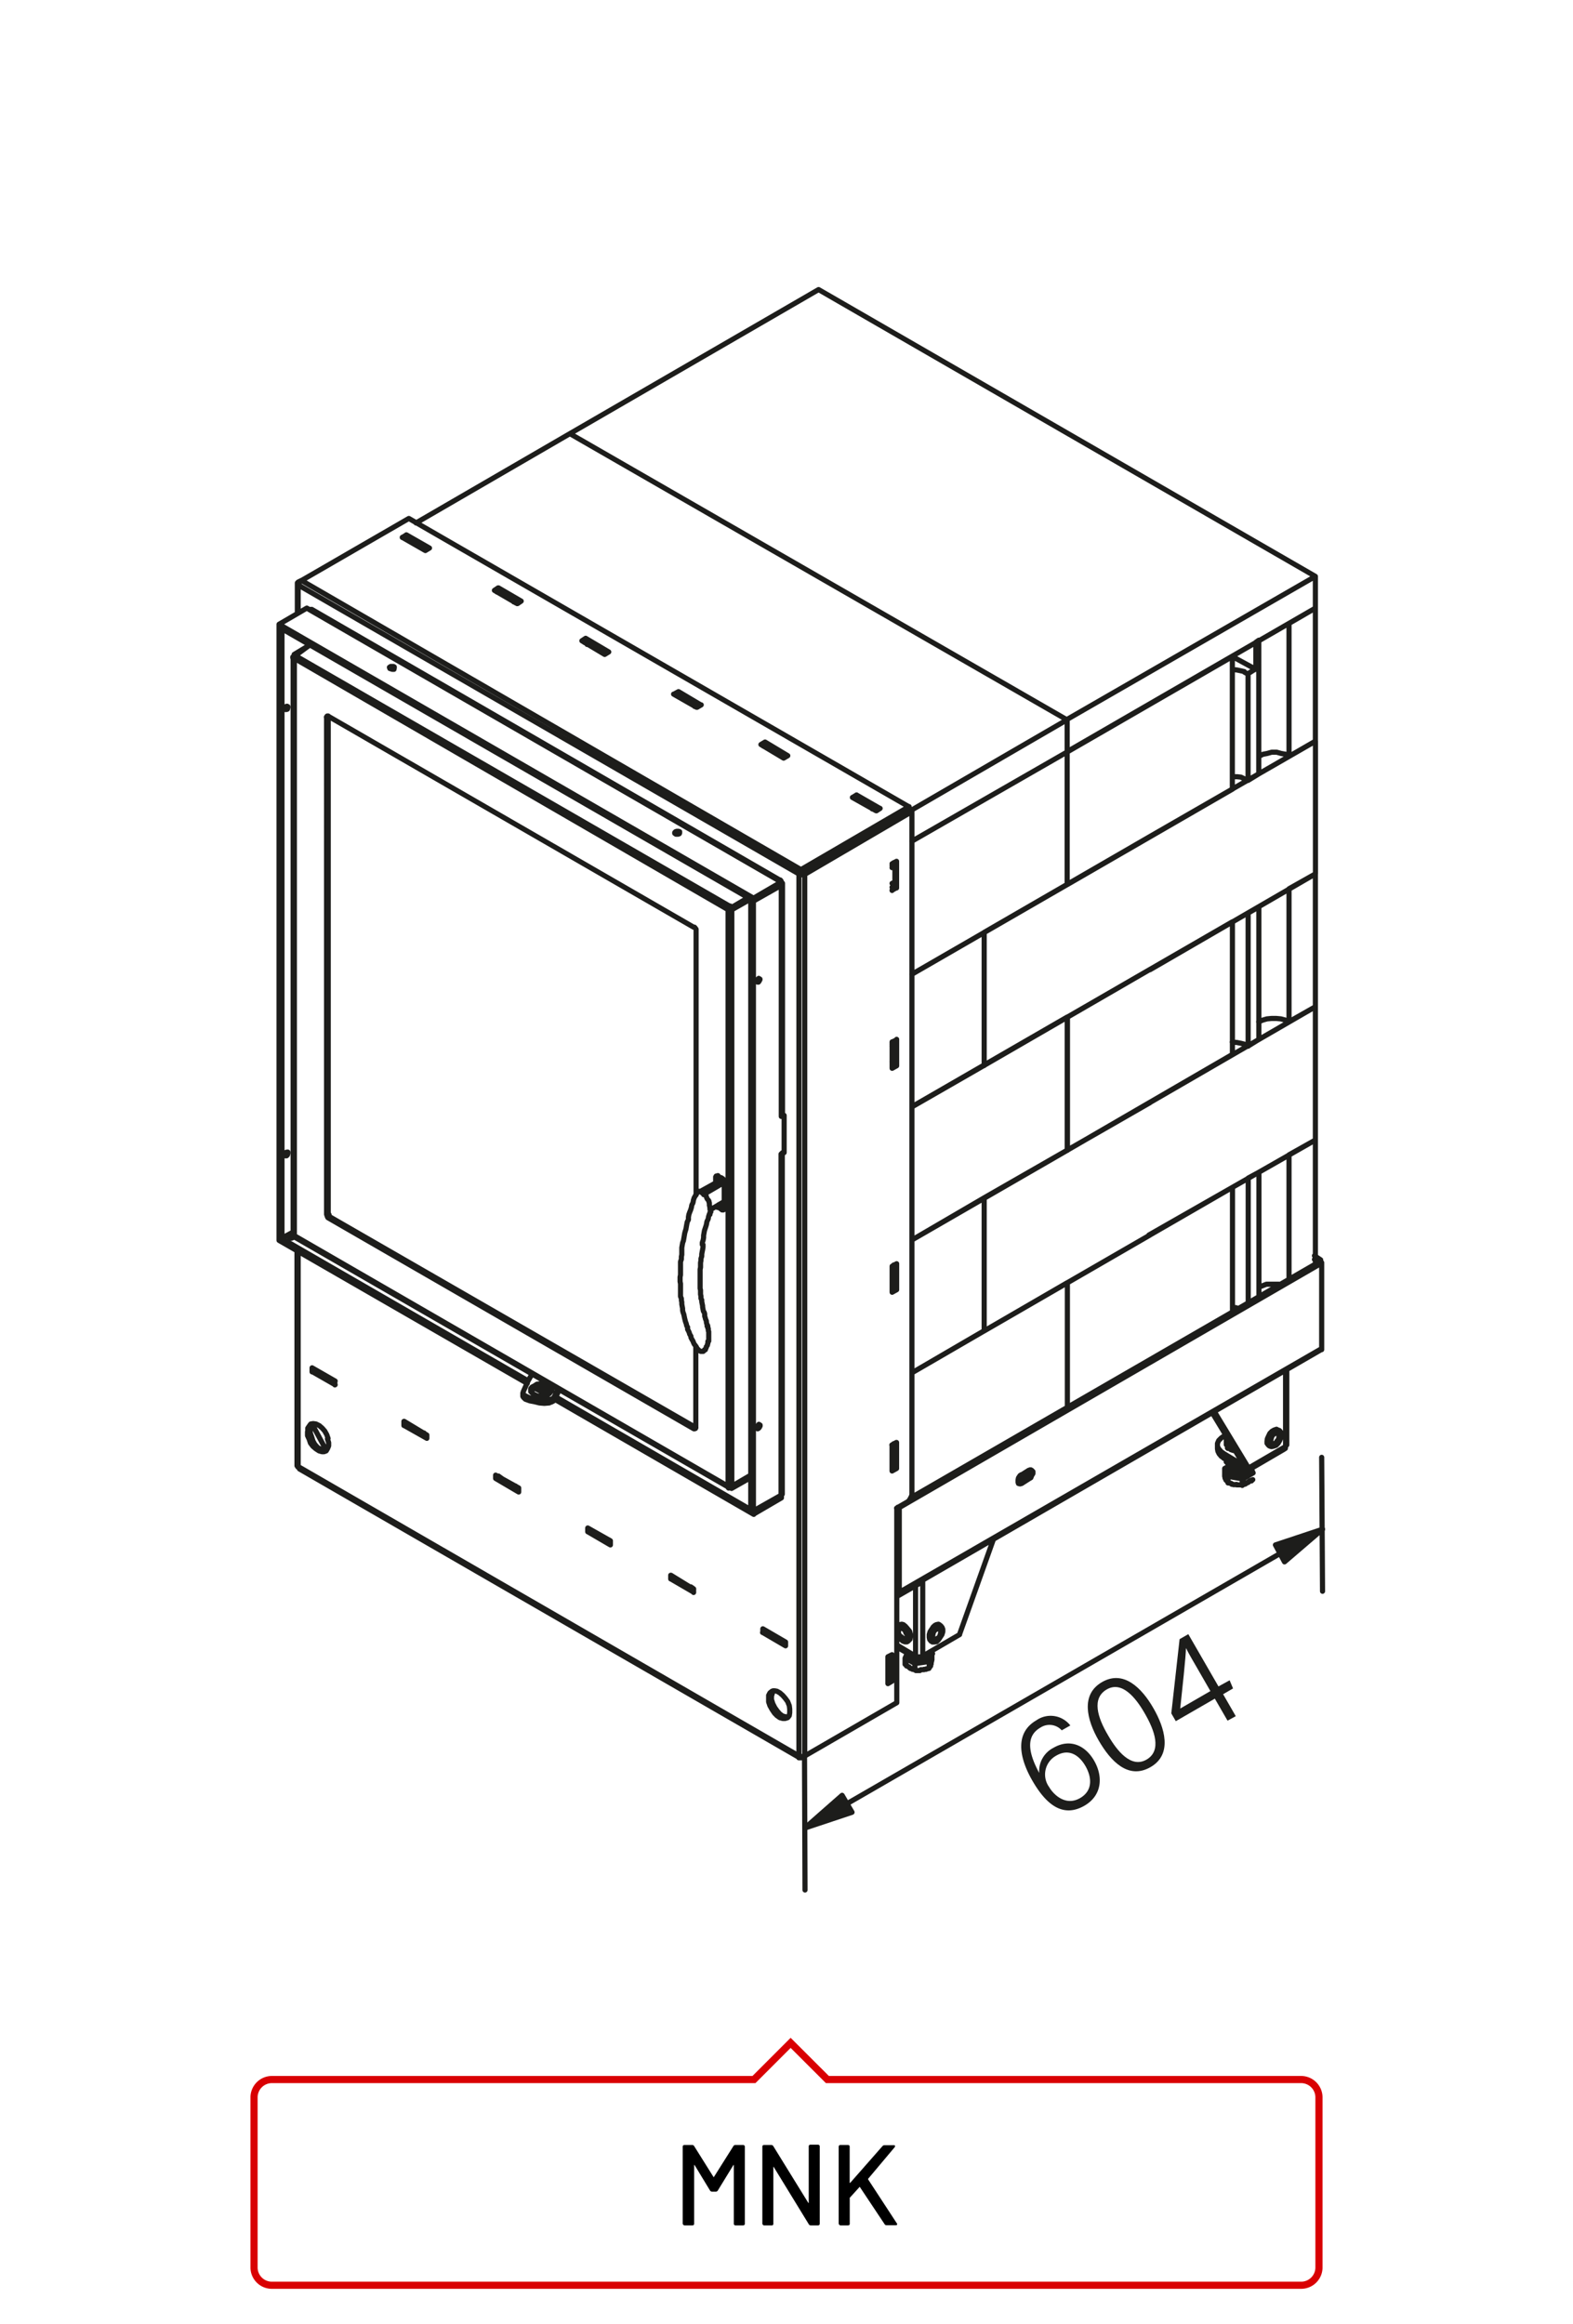 <?xml version="1.0"?>
<svg xmlns="http://www.w3.org/2000/svg" viewBox="0 0 220 325" width="300" height="443"><defs><style>.cls-1{fill:#1d1d1b;}.cls-2,.cls-3{fill:none;}.cls-2{stroke:#1d1d1b;stroke-linecap:round;stroke-linejoin:round;stroke-width:0.72px;}.cls-3{stroke:#d90003;}</style></defs><title>mnk</title><g id="MN"><g id="mnk"><path class="cls-1" d="M148.51,242a2.31,2.31,0,0,0-3-.37c-2.07,1.2-1.66,3.55-.15,6.33a3.65,3.65,0,0,1,2-3.52c2.26-1.31,4.42-.38,5.68,1.8s1.15,4.85-1.35,6.3c-3.1,1.78-5.43-.28-7.29-3.5s-2.48-6.68.56-8.44a3.48,3.48,0,0,1,4.75.72Zm3.32,5c-.78-1.35-2.18-2.56-4.07-1.47a3,3,0,0,0-1,4.42c.54.94,2.23,2.73,4.33,1.52C152.9,250.41,152.71,248.53,151.83,247Z"/><path class="cls-1" d="M161.33,238.89c1.58,2.73,2.73,6.45-.39,8.25s-5.59-.83-7.26-3.72-2.55-6.43.47-8.17S159.72,236.09,161.33,238.89ZM155,242.71c1.26,2.19,3.23,4.63,5.38,3.38s1.14-4.06-.26-6.47c-1.26-2.2-3.19-4.57-5.31-3.34S153.49,240.17,155,242.71Z"/><path class="cls-1" d="M171.71,240.65l-1.78-3.08-5.46,3.15-.63-1.09L165,229.25l1.22-.7,4.22,7.31L172,235l.48,1.14-1.39.81,1.77,3.07Zm-4.24-7.34c-.43-.75-1.18-2-1.58-2.82,0,1.12-.54,5.94-.8,8.46l4.22-2.44Z"/><path class="cls-2" d="M129.4,233.47h.12v-.06h.17l.06-.06h.18v0h0m-3-1.74.12.23.17.29.35.23.52.12h.92l.47-.12.34-.23.18-.29.06-.23m-3.13-.29v.29l.18.23.29.29.34.17.46.12h.47l.52-.06.41-.17.29-.18.17-.28v-.29l-.12-.29m0,1.27.46-1.1m-.46,2v-.12H130v-.06h.06V233h.11v-.17h0m.18-1.56v.87m-.18.69v-.11h.07v-.12l0-.11v-.12h.06v-.23m54.1-55.72-.53-.28m.53.28.34-.22m0,.4v-.4l-.87-.58m-23.17-2.89L184,159.44m-3.69,2.07v17.34m3.69-2.19V159.44l-3.69,2.07M184,140.83v18.61m-58.6,51.49,1.51-.87M125,202.2v-.29m0,3.3v-.47m.17-2.31-.17-.23m.17,2.43v-2.2m-.4,2.43.4-.23m-.4-2,.4-.17m-.4-.11.23-.12m.58,8.56.17.05m18.15-4-.35-.17m-1,.63,1-.63.23-.23.18-.29.11-.34v-.24m-.17,1.27-1,.64m1-1.85.29-.06.11.06.18.18v.28l-.18.29-.11.29-.29.17m-1-.57,1-.64m-1.5,1.67h.11m.35.18-.35-.18m.35.18-.18.06-.23-.06-.05-.18V207l.05-.29.23-.35.18-.11m-14.33,15v.23l.11-.23m-3.87,13.87-.35-.23m.35-3.47v3.7m-.58-3.41.58-.29m-.58,4.05v-3.76m0,3.36.23-.18m.35.23-.58.35M112.53,245.6l12.88-7.45m-17.91-.58,0-.46.18-.35.29-.23.35-.06.34.06.41.23.4.35.35.4.34.46.23.58.06.47v.51l-.06.41-.23.29-.34.11h-.35l-.4-.11-.41-.29-.34-.35-.35-.52-.29-.52-.18-.52Zm.63-1.1-.11.35-.12.4v.47l.18.58.29.57.34.47.35.4.4.29.41.11h.4m-.4-10.46v.53l-3.18-1.86v-.52ZM107,228v.11m2.54,1.5.29.12M107,228.09l.46.23m-.81,0,.35-.23m.46.18v.28m2.08,1,.29.11m-.46,0,.17-.11M107,228.09l.46.23m1.91,1.05v.28m-1.91-1.1,1.91,1.1m20.17,1.79v-.11m-2.6.23v-.12m-.35.47,1.38.75v.86m-1.09-2.25-.29.64v.86m3.47-1.21v-.12M128,232.66l2-.29m-2.66.92v.06h.17v.06h.12v.06h.23v.05H128m-1.38-.75.11.06h.06V233h.06V233h.06l.06.06.11.06h.06v.06m0,0h.06l.05.11h.06m2.66-.92v.92m-2,.23h.12v.12h.58l.11-.12H129m1.44-2.25-.34-.23m-2.55.58.12.17.29.17.34.06h.7l.28-.11.24-.23.06-.24m-.58,2.08h.23v-.05h.17m41.79-30.17,2.89,1.73m-2.89-1.09,2.89,1.67Zm2.89,1.09.57.29m5.15-3,.11-.12.06-.12m-10.4-4.5,4.51,7.45m.57.29-4.79-7.91M180,202.08V191.51m-.17,10.81V191.68m-2.31,10.52.23.06m-.52-.69v.28l.17.23.12.12m1.27-2.19.17.05m-1.21,1.45.06.29.11.11h.23l.29-.06.17-.28.24-.29.05-.35v-.23l-.05-.23-.24-.06-.17.06-.29.11-.23.29-.11.35Zm-.29.23.06.23.11.29.23.06.29-.06.35-.12.29-.29.23-.4.17-.41.06-.34-.06-.35-.17-.23-.23-.06h-.29l-.35.18-.29.29-.23.34-.11.41Zm1.33-1.73-.23-.12-.35.12-.29.17-.29.29-.17.35-.18.4-.05.35m-52.77,33.34v-.11m0-3.12.12,0-.35.23m1.56-4.68-.23.18m-1,4.27v3l-.35.17m.17,0v-.11m7-7.52.23.18m-.23-.18-.12-.06-.29.06-.23.12m-1.68-6.47v10.69m-1,0v-9.89m-1,7.81-.18.06m3.3-.06.22.06m-4.73-1.39v.29l.17.34.29.18.17.23.29.06.12-.12.17-.23v-.29l-.17-.23-.12-.35-.29-.23-.17-.05h-.29l-.17.11Zm1.39,1.33.23-.23.05-.29v-.41l-.11-.4-.29-.35-.29-.34-.29-.24-.23-.06-.29.06m5,.12-.29.17-.23.35-.23.35-.12.4V229l.06.29.18.23m.86-1.68-.29.12-.23.34-.06.29-.06.35.06.23.23.12.18-.06.29-.12.23-.23.11-.35.06-.28V228l-.11-.17-.23-.07Zm-5.55.64.12.4.29.35.35.29.29.11h.28l.18-.11.17-.29v-.41l-.17-.4-.18-.35-.28-.35-.29-.28-.35-.06-.29.06-.12.11M139,215.15l-4.8,13.46M131,227.52l-.35.22-.23.35-.17.41-.17.34v.41l.17.29.17.11h.23l.35-.05.29-.29.46-.7.12-.4v-.35l-.12-.29-.23-.17h-.23Zm-3,4.1.3.11h.57l.17-.11m-1,0,.12.17.06.17.17.06.23-.06.46-.34m-3.64-1.56,2.6,1.56m-2.6-1.27,2.78,1.61m6-3.35-5.15,3m-3.64-8.32,3.13-1.8m-3.13,16.65V210.93m.35,11.73-.06.23-.17.06h-.12m0-.52.35.23V210.81m1.79-1.9-.06.29-.17.34-.17.29-.23.23m1.73,11.21v-.06m20.63-24.44V179.43m0,17.34V179.43m-11.62,6.7,23.18-13.4m24,16L125.59,223m.17-.29,59.12-34.1m-59.12,22.25,59.12-34.21m-57.39,32.77,57.05-32.94M173.21,183l-.35-.12h-.46m0-16.82-23.12,13.35m11.56-6.7v0Zm11.56,10.69V166.08m6.53,13.53h-1.15l-.64,0-.58.23-.46.18m0-16.07-1.5.81v17.34m1.5-.87V164m8.44,12.43.34.17m-9.82,30.52v-.07h.06V207h0l.12-.06m-3.64.06,0,.05v.07l.12,0v.12h.06v.11h.06l.06.06h.17l.05.06h.12l.06.12h.17l.06.05h.29m-1-3.35v.4m-.35-.57.06.06v.11h0v.17h.12v.12h.06v.06h.06v.05h.11v.12h.23v.06h.23l.06.06h.17l.12.05h.23m-.69.18-.12-.18m0-.17.06.23.23.17m-.17,0,.11.11.12.06m-.06-.12.29.12.23.06h.35l.29-.06m-1.39.23v-.52m-.52.64v-.12m.81-.23.29.17.35.06.34-.06.29-.11m-1.56.17.06.18.23.23m-.81-.29.06.23.12.17.22.23m.06-1.44-.8.46.46,1.1m3-.75v-.12m-3,.87v.92m-.46-2v.93m.8-1.33-.34.23-.12.23v.29l.12.29.28.23m-.74.06v.17l.05.11v.12h.06v.06m0,0v.06l.06.11V207m.29-.52,2,.35v.92M172.63,206l.29.11.4.12.35-.12.35-.06.23-.17.11-.23m-.46,1.16,1.39-.81m-3.07.23.41.17.46.06h.52l.47-.06.4-.17.29-.23.17-.29-.11-.29m-2.61.92.41.12.41.11.51.06.41-.06.4-.17.29-.17.18-.29.11-.23m.35.29-.29-.64m.29.64v0Zm9.59-29.42v12m0,.18,0-.06v-.12m-13.69,15.38v-.64m3.29,2.37,5.14-3Zm.17-.35-.05.23-.12.12h-.17l-.23-.06Zm5.15-3v.23l-.18.11m-5,2.66,5.15-3m-134-1.1.17.52v.46l-.17.4-.18.3-.29.11H45l-.4-.11-.46-.3-.4-.34-.35-.46-.17-.52-.24-.52v-.52m.64-1.1-.23.34-.06.41.06.58.17.46.18.58L44,202l.41.46.46.23.4.18h.35Zm126.68,2.94v.52l.06.35.17.35.29.35.41.29m0-.64-.41-.29-.35-.41-.17-.34v-.41l.17-.4.35-.35.41-.29m.29-.23-.29.23m.46,1.68h.06v.06h.17l.06,0H172v.06h.17v.12h.17v.06h.18l0,.06h.17l.12,0m-1.27-1.67v-.4m0,.4v.86l.06.06v-.81m.29,0h-.29v-.51m1.27,6.81H173v.06h.4m0,0h.46v-.06h.18l0-.06h.18v-.11h.11v-.06h.18v-.06h.11v-.05h.06v-.07h.06l.11-.11H175v-.06h.06m-1-113.1-.47-.11-.57-.12-.64-.06m3.29-.11-1.09.69m1.5-4.68-.41.29v3.7m-3.29,16.76V91.82m3.29,1.79-3.29-1.79m2.2,2.48v14.85l-.52-.23-.47-.23-.57-.06h-.64m2.2.52,1.5-.92V89.62M184,85.05V80.61m0,4.44-3.69,2.14V105.8m3.69-2.13V85.05m0,18.62L160.84,117m19.48-11.22-.47-.29-.63-.11-.64-.18h-.69l-.64.18-.58.11-.57.29m4.22,0,3.69-2.13v18.55M40.4,173l.52-.35m-.87-11h-.17l-.06-.12v-.17l.12-.17.17-.06h.12v.17l-.06.23Zm0-62.42h-.17l-.06,0V99l.12-.17.17-.06.12.06v.11l-.06.24Zm-.63-11.38L39,87.71Zm0,85.3,1.5-.81ZM39,87.71V173m.41-85.13v85.3m6.41-2.89.29-.11L46,170,46,169.9l-.12-.23m-.23.17.06.17.06.18.11.11m0-.63-.23.17m-4.51,2.95v.05l.06.12m-.06-.23v.06m-.17-.18v.06l.17.06m4.74-72.59v69.53m-.23.17V100.31m-4.51-8.26v80.68m-.17-80.8v80.68m56.7-73.8-.24-.17m.64-.06-.58.34m-2.25-1.5-.35-.23-.23.06m.23-.52v.46m-.64-.11.64-.35L98,98.58m-.58.34L94.2,97.08m-9.41-5.72-.29-.12-.18.12m.18-.12V91m-.41.23L84.5,91l-2-1.1m-.4.23.4-.23m-.29.12-.34-.18M69.7,82.22l3.18,1.85m-.41.29-.17-.12M57.22,75.52l-.41-.23m2.83,1.61-.29-.17m10.7,6.19-.41-.23m2.66,1.55-.23.06m.23-.4-2-1.1m2,1.44V83.9m-.46.29.46-.29M69.93,83l.41-.23m-11-6.36-1.9-1.09m1.9,1.38v-.29m0,.29-.11.17M59,76.73l.4-.29M57,75.58l.41-.23M43.29,85.29l-.4-.24m.69.18h-.17l-.12.06m-2,6.35-.18-.11m0,.29v-.29l2.2-1.33Zm4.74,8.32h-.11l-.06.06-.06.11Zm12.31-27L79.76,60.61,114.49,40.5M41.67,81.88v3.81m.12-3.81h-.12l.12-.06m-.23-.18v4.17m.11-4.4.46-.23-.23.23-.11.18v.29m-.12,0-.11-.12v-.23l.11-.12m15.49-8.9-15,8.67M55.08,93.61l-.23,0-.35-.11-.06-.17.18-.12H55l.12.06,0,.12Zm-14-1.56v-.12l.06-.23.12-.06m-.12.18h-.06m0,.23L40.92,92v-.12l.17-.05M39,87.71v-.4l3.88-2.26M56.47,199.37l.34-.29m-.34.29v-.58m.34.29.47.29m-.47-.29.47.29m0-.06v0Zm2,1.39.11-.18m-.11-.11v.29m-2-1.16,2,1.16m.11-.12.29.18m-.29-.24.29.24m0,.4-3.17-1.79m0-.58,3.17,1.91v.46M70.1,207l2,1.1m-2-1.33V207m2.2,1V208m-2.6-1.56.4.29m-28.43-1.56h.12v.11l.06.12m-.29-.46,0,.05.06.18m-.11-30.29V205M41.67,175v30.17m5.14-12v.52m-.29-.63.29.17Zm0,.06.29.11m-.46-.34v.28l.17-.11m-2.13-1,2,1.09m-2.77-1.85,3.23,1.85m0,.52-3.23-1.85m.81,0v.29m-.81-.24v-.52m.4.29.41.23m-.41-.23.41.23Zm-.4.23.4-.23m-1,8.56v-.46l.24-.35.17-.23.34-.06.41.06.46.23.4.35.35.4.29.52.18.52m52.36-27.1,0-.29.12-.35.06-.35,0-.29.12-.69.23-.69.06-.23.06-.35.17-.35.06-.34.11-.35M97.5,188.62l-.11-.23-.12-.18-.18-.22-.11-.24-.06-.17-.17-.29-.12-.23,0-.17-.18-.3-.06-.22-.11-.24-.12-.22,0-.3-.12-.17-.06-.29-.11-.29-.12-.46-.12-.58-.11-.29-.06-.28V183l-.11-.59v-.28l-.06-.29v-.23l-.12-.29v-.29l0-.35v-1.15l-.06-.29v-.64l.06-.29v-1.21l0-.35v-.29l.12-.34v-.35l.06-.29v-.35l0-.34v-.29l.06-.35.06-.34.11-.29.12-.7.06-.35.06-.22.11-.35.06-.35.06-.34.06-.3.17-.34,0-.35.06-.35.12-.34.12-.29.11-.35.06-.34.17-.35.06-.35.11-.34.18-.3.12-.34m1.73,20.69v-1.33l-.06-.12v-.29l-.06-.05v-.23l-.11-.06v-.06m-1.39,3.18.12.12,0,0,.12.12.06.06L98,189h.35l.06-.05h0l.06-.06.06-.12.12,0,0-.06.06-.12.06-.11v-.12l.06-.06.11-.17V188l.06-.11v-.29l.06-.06M81.9,89.79l-.18.06m.18-.58v.52m-.53-.17.53-.35m.46.7-.46-.18m2.89,1.57-.29-.12m.06.29-3.19-1.91m3.76,1.56-.57.35m10.63,5.89-.46-.23m.29.35.4-.29M57.16,72.51l70,40.34M45.83,100.14,97,129.67m-55.77-38,60.85,35.08m-.28.46L41.09,92.05m2.49-6.82,65.59,37.91m-.28,0L43.29,85.29m-1.16-4.11,69.93,40.46m-.34.58L41.79,81.88m63.63,43.75L39,87.31M105.42,126,39,87.71M97.39,98.4l-2-1.15m2,1.39-.24.17m.24-.17V98.4m-.41.24.41-.24m.23.41-.23-.17m10,5.83-.34-.17m.17.23.46-.17m1.91,1.1-1.91-1.1m1.91,1.38-.12.12m.12-.12v-.28m-.41.23.41-.23m.23.4-.23-.12M95,116.61l-.18.06h-.29l-.17-.12v-.11l.11-.12.18-.06h.23l.17.06v.18ZM56.81,75.29l-.11.06m.11-.53v.47m-.57-.12.57-.35M59.47,77l-3.23-1.85m3.81,1.5-.58.35m-2.25-1.5-.41-.23m2.84,1.62-.3-.18m-2.54-1.91,3.24,1.85M81.9,89.27l3.23,1.91M72.88,84.07l-.52.35m.17-.12-.22-.11m0,.23-3.18-1.85m.92.35-.4-.24-.17.12m.17-.58v.46m-.52-.11.52-.35m79.58,18.44-69.52-40ZM114.49,40.5,184,80.61M172.4,91.82l-23.12,13.35m0,18.55,23.12-13.35M184,80.61l-34.73,20m0,4.51L184,85.05M174.6,94.3l-.52-.29M97.32,199.66l-.28.17h.11l.12-.05Zm4.8,8.38V208m-.28-.12,0,.18.06.06.17-.06m-.28-.18h.52m-.24.18.24.11m0-.29v.29m-5-19.88v11.39m5,8.2,2.65-1.5m-2.65,1.5,2.65-1.55m-2.65,1.84,2.65-1.5m-4.56-42.19.46.29m-.46-.29h-.24l0,.18m1,.57V165l-.12-.17-.17-.12m-.75-.11.29-.18m-2,2.66.06-.06m-.35-.23.35.23m1.91-2.6v.75m-.29.18v-.75m-1.62,2.42,2.66-1.56M98,166.6l3.12-1.73m-1.85,4v-.11l-.06-.18v-.11l0-.23-.06-.12V168l-.06-.12-.11-.11-.12-.18-.11-.34-.18-.12-.06-.17-.11-.12-.17-.05-.12-.06-.17-.12h-.23l-.12.12-.06.06-.06.05v.06m3.82-1.68v3.93m-2,.7v-.29l.12-.06v-.29l-.12-.06v-.23m1-.29.06.24.18,0m.46.35h.17l.12-.06v-.06Zm-.17-.46-.18-.12-.11-.17m0,.4.29-.11.46.34m-.29.12-.46-.35m-1.56,16.53-.12-.23-.06-.23,0-.18-.12-.28-.06-.24-.06-.17,0-.29-.06-.23-.12-.17-.11-.58v-.17l-.06-.29-.06-.29v-.23l-.11-.23v-.29l-.06-.29v-.58l-.06-.23v-2.66l.06-.29v-.64l.06-.34v-.23l.11-.35v-.29l.06-.34.06-.29.06-.35v-.34M78,194.28l-.46,1m0,.52.69-1.5M76,193.59l.46.06.35.23.23.29.12.29-.18.23-.17.23-.35.23-.52.06-.4.06-.46-.06-.47-.23-.23-.17-.17-.3v-.29l.17-.22.35-.18.35-.23.46-.06Zm0,.41h-.46l-.41.11-.4.11-.29.12-.23.29m2.83,0-.12-.17-.28-.24-.29-.11L76,194m-2.83.63.75-1.67m37.8,52.64.23.06h.29l.29-.06-.47.24-.17,0-.17,0ZM41.85,205.44l70,40.4m-70-40.63,69.93,40.39M85.36,215.49v.58m-.17-.63.17.17m-.17-.23v.06m-.06,0,.23.17m-.4-.29v.17l.23-.05m-2.14-1.05,1.91,1.1m-2.77-1.79,3.17,1.79m0,.58-3.17-1.85m.86,0v.17m-.46-.4.46.29m-.46-.35.46.29m-.46-.29V214m-.4.23v-.52m0,.52.4-.23M72.3,208l.23.11m-.46-.29v.24l.23-.06m21.9,12.54v.06m-.4.23v-.52m0,.52.4-.23.41.29m-.41-.29.41.29m0-.06v.29l2,1.1Zm2,1.1v.29l.17-.18.23.18m-.29-.18.29.23m0,.41-3.18-1.85m0-.52L97,222.26v.46m15.55-100.39V245.6m-.81,0V122.33m-5.67,77.45-.11.05-.12-.11v-.23l.18-.12.11-.17.18.11v.12l-.12.23Zm0-62.42-.11,0-.12-.11v-.23L106,137l.11-.17.18.11V137l-.12.23Zm3.24,18.78v-.06m0,5.32v-.06M105.42,126l-.41-.17m.41,85.47,3.87-2.19m-4.28,2,.41.17m0,.47,3.87-2.26m0-.4v.4m-3.87,1.79,3.87-2.19.12-.12,0-.11m0-47.63v47.63m-.17.23V161.4m-3.87,49.93V126M105,211.16v-85.3m-3.93,42.36v0Zm.12-.12-1.85,1.1m2.49,38.66V127.24m.52,0v80.62m-5-77.73v37m0-37,0-.17-.12-.17-.11-.12m4.8-2.43v0Zm.52-.06v-.28m-.52.28,0-.17.06-.11.17-.18m.24.18-.24-.18ZM77.62,195.73l27.8,16.07M77.74,195.38l27.68,16Zm27.68,16v0ZM41.09,172.79l60.75,35.08M41.15,173,101.89,208M72.3,208l.23.11m-2.83-1.56.41.18m-.41-.29v.11m-.4.18.4-.18M39,173l34.84,20.11M39,173.48l34.73,20M41.15,173l-.41.17L40.4,173M39,173l.4.17M39,173v.46m70.27-50.11.17.18v.17l-.17.12m.17-.24v32.25m-.17.23V123.84m.35,32.13-.18-.18m.18.18-.35.17m.17-.29,0,.12-.12.11m.35,5.09V156m-.35,5.37.35-.17m-.18.11,0,.06-.12.06M107,104.19l-.23.17m.23-.58v.41m-.58-.06.58-.35m3.18,1.91-.58.34m.23-.17-.29-.12m.06.29-3.18-1.9m.58-.35,3.18,1.91m-2.78-1.22-.4-.28m17.74,97.9.63-.35m49.19-55.42-.52-.29-.47-.12-.57-.11-.64-.06m2.2.58,1.5-.93m4.22-2.48-.47-.24-.63-.17-.64-.06h-.69l-.63.06-.59.17-.57.24m4.22,0,3.69-2.09m0,0-23.17,13.41M184,140.82v-18.6m-3.69,2.08v18.61m-4.22,2.48V126.84m-1.5.86v18.62m-25.32,14.56,23.12-13.41V128.92m3.7-2.08-1.5.86m9.41-5.48-3.69,2.08m-31,36.58V142.27m11.56-6.65L184,122.22m-11.61,6.7-23.12,13.35M160.84,117v0ZM72.53,208.1v.57l-3.23-1.9v-.46Zm5-12.26v-.52m-.75.41v.46l.35-.11.23-.12.17-.12m0-.52-.17.24-.23.11-.35.06M75.42,194l1.45.86m-3.41.81v-.46m3.35,1-.69.06-.7-.06-.69-.17-.64-.12-.63-.23m0-.46.63.29.64.11.69.06.7.06h.69m-3.7-.46.06.11.17.18.12.11m-.35-.4v-.46m.35.4-.23-.18-.12-.17.06-.23m1.68-.46,1.67.86M73.92,193l.23-.41.29-.4m-28.32-22,51.2,29.47m-.28.17L45.83,170.3m76.58-57.16v-.29m-.41.29.41-.29m.29.46-.29-.17m.29.17-.29-.17m1.73,2h.06m.52-.29v0Zm2.43-2v.52l.4.18M125,120.94v-.29m0,.35v-.35m-.23.41.23-.12m.17.12-.17-.12m-.23.41.4-.29m-.17,2.83v-.4m-.23.06.4-.18v-2.31m24.1-20.4-22,12.77m22-8.26-21.73,12.48,21.73-12.48v-4.51m0,4.51v-4.51m-21.73,35.6,21.73-12.54V105.17m0,18.55V105.17M160.84,117l-23.18,13.4M127.55,192l10.11-5.89m-12.88-5.79.23-.11m.4.17-.4-.17m.4.17-.63.35m.23-.52v-.46m0,.46v-.46m-.23.11.4-.23m24.1-.23L127.55,192m-2.37-12.37v-2.2m-.4-.11.23-.11m.17.22-.17-.22m-.23.4.4-.18m-.17-.17v-.35m0,.3v-.3m.4-.17v3.64m-.63.35v-3.64l.63-.35m12.25,9.37V167.52m0,18.62V167.52l-10.11,5.9,21.73-12.54m-21.73-47.33v95.36m33.29-54.68-23.18,13.29m11.62-6.64V142.27m-21.73,12.54L137.66,149m-12.88,0,.23-.17m.4.23-.4-.23m.4.23-.63.35v-3.7m.63-.35v3.7m23.87-6.82-21.73,12.54M137.66,149l23.18-13.41M125,202.26v-.35m0,3.3v-.47m.4.64-.4-.17m.4-3.47v3.64m-.63-.06.23-.11m.4.17-.63.35v-3.64m0-78,.23-.17v-.4m.4.63-.4-.23m-.23-3.12.63-.34m0,3.69-.63.35m.63-4v3.69m-.63.35v0ZM112.06,122l-.34.29v-.11Zm-9.94,5v-.29m0,.29-.28.23m.52-.06-.24-.17m.24.23h-.52m2.77-1.67-2.25,1.33m2.54-1.22-2.54,1.5m2.54-1.38-2.54,1.44Zm4-2.66.23-.06.11.12.06.17Zm.4.7v-.47M105.42,126v-.4m3.87-2.26-3.87,2.26m3.87-1.79L105.42,126m3.87-2.19L105.42,126m17.68-12.94-.52.34M112.06,122l-.34.18Zm-.34.18V122l.17-.29.17-.11,15.09-8.79m.4.7-15,8.78m-.46-.29,15.09-8.67M112.06,122l-.34.18m.8.11-.28.06H112l-.23-.06m15.43-9L112.06,122M125,146v-.35m0,3.24v-.41m-.23-2.71.63-.35m12.25-15-10.11,5.84M137.66,149V130.42m0,18.61V130.42M125,145.91v-.29m.17.41-.17-.12m-.23.12.23-.12m-.23.4.4-.28m0,2.31V146m-.4,2.48.4-.17m-.17.52v-.41m-9-28.72h.06m3.75-8-.17,0m.17-.52v.47m-.57-.12.57-.35m.41.7-.41-.23m.41.23-.41-.23m.3.29.4-.24m1.85,1.1-1.85-1.1m2,1.68-3.29-1.85m.57-.35,3.24,1.86m-.69,0-.12.17"/><line class="cls-2" x1="118.48" y1="252.25" x2="112.59" y2="255.66"/><polygon class="cls-1" points="117.78 251.09 112.58 255.66 119.17 253.46 117.78 251.09"/><path class="cls-2" d="M117.78,251.09l-5.2,4.57,6.59-2.2Zm61.32-33.86,5.9-3.36m-67.22,37.22-5.2,4.57,6.59-2.2Z"/><polygon class="cls-1" points="179.68 218.44 185 213.88 178.41 216.07 179.68 218.44"/><path class="cls-2" d="M179.68,218.44l5.32-4.56-6.59,2.19Zm-61.2,33.81,60.62-35M112.52,245.6l.07,18.73m72.29-60.51.12,18.73m-5.32-4.11,5.32-4.56-6.59,2.19Z"/></g></g><g id="labels"><path d="M95.54,311.13a.24.24,0,0,1-.06-.18V300.23a.24.24,0,0,1,.06-.17.29.29,0,0,1,.18-.07h1.07a.32.32,0,0,1,.29.16l2.69,4.29q0,.1.09,0l2.71-4.29a.32.32,0,0,1,.29-.16h1.07a.24.24,0,0,1,.17.07.21.21,0,0,1,.07.17V311a.21.21,0,0,1-.07.18.24.24,0,0,1-.17.06h-1.06a.24.24,0,0,1-.17-.06.21.21,0,0,1-.07-.18v-8.12c0-.05,0-.07,0-.08a.07.07,0,0,0-.06,0l-2.18,3.56a.32.32,0,0,1-.29.16h-.51a.34.34,0,0,1-.29-.16l-2.16-3.56a.07.07,0,0,0-.06,0s0,0,0,.08V311a.25.25,0,0,1-.07.18.24.24,0,0,1-.17.06H95.72A.28.28,0,0,1,95.54,311.13Z"/><path d="M106.68,311.13a.24.24,0,0,1-.06-.18V300.23a.24.24,0,0,1,.06-.17.25.25,0,0,1,.18-.07h1a.34.34,0,0,1,.29.16l4.89,7.92s0,.05.07,0,0,0,0-.07v-7.81a.24.24,0,0,1,.06-.17.29.29,0,0,1,.18-.07h1.06a.24.24,0,0,1,.24.24V311a.25.25,0,0,1-.07.18.24.24,0,0,1-.17.06h-1a.31.31,0,0,1-.29-.16l-4.9-8s0-.05-.06,0,0,0,0,.07V311a.21.21,0,0,1-.24.24h-1A.24.24,0,0,1,106.68,311.13Z"/><path d="M117.37,311.13a.25.25,0,0,1-.07-.18V300.23a.24.24,0,0,1,.24-.24h1.06a.29.29,0,0,1,.18.07.24.24,0,0,1,.06.17v5a.06.06,0,0,0,0,.06s0,0,.07,0l4.52-5.14a.39.39,0,0,1,.29-.13H125c.13,0,.19.05.19.13a.25.25,0,0,1-.06.16l-3.7,4.4a.09.09,0,0,0,0,.11l4,6.12a.19.19,0,0,1,.05.14c0,.1-.07.14-.21.14H124a.3.3,0,0,1-.28-.16l-3.43-5.15c0-.06-.08-.07-.11,0l-1.33,1.47a.26.26,0,0,0,0,.11V311a.24.24,0,0,1-.06.18.28.28,0,0,1-.18.06h-1.06A.24.24,0,0,1,117.37,311.13Z"/><g id="Layouts"><g id="Produktseite:-V1"><g id="Group-4"><g id="Group-5"><g id="Labels-_-Pointing-_-medium" data-name="Labels-/-Pointing-/-medium"><path id="Base_label_pointing" data-name="Base label pointing" class="cls-3" d="M110.58,285.71l-5.13,5.13H38a2.5,2.5,0,0,0-2.5,2.49v23.79a2.49,2.49,0,0,0,2.5,2.49H182a2.49,2.49,0,0,0,2.5-2.49V293.33a2.5,2.5,0,0,0-2.5-2.49H115.72Z"/></g></g></g></g></g></g></svg>
